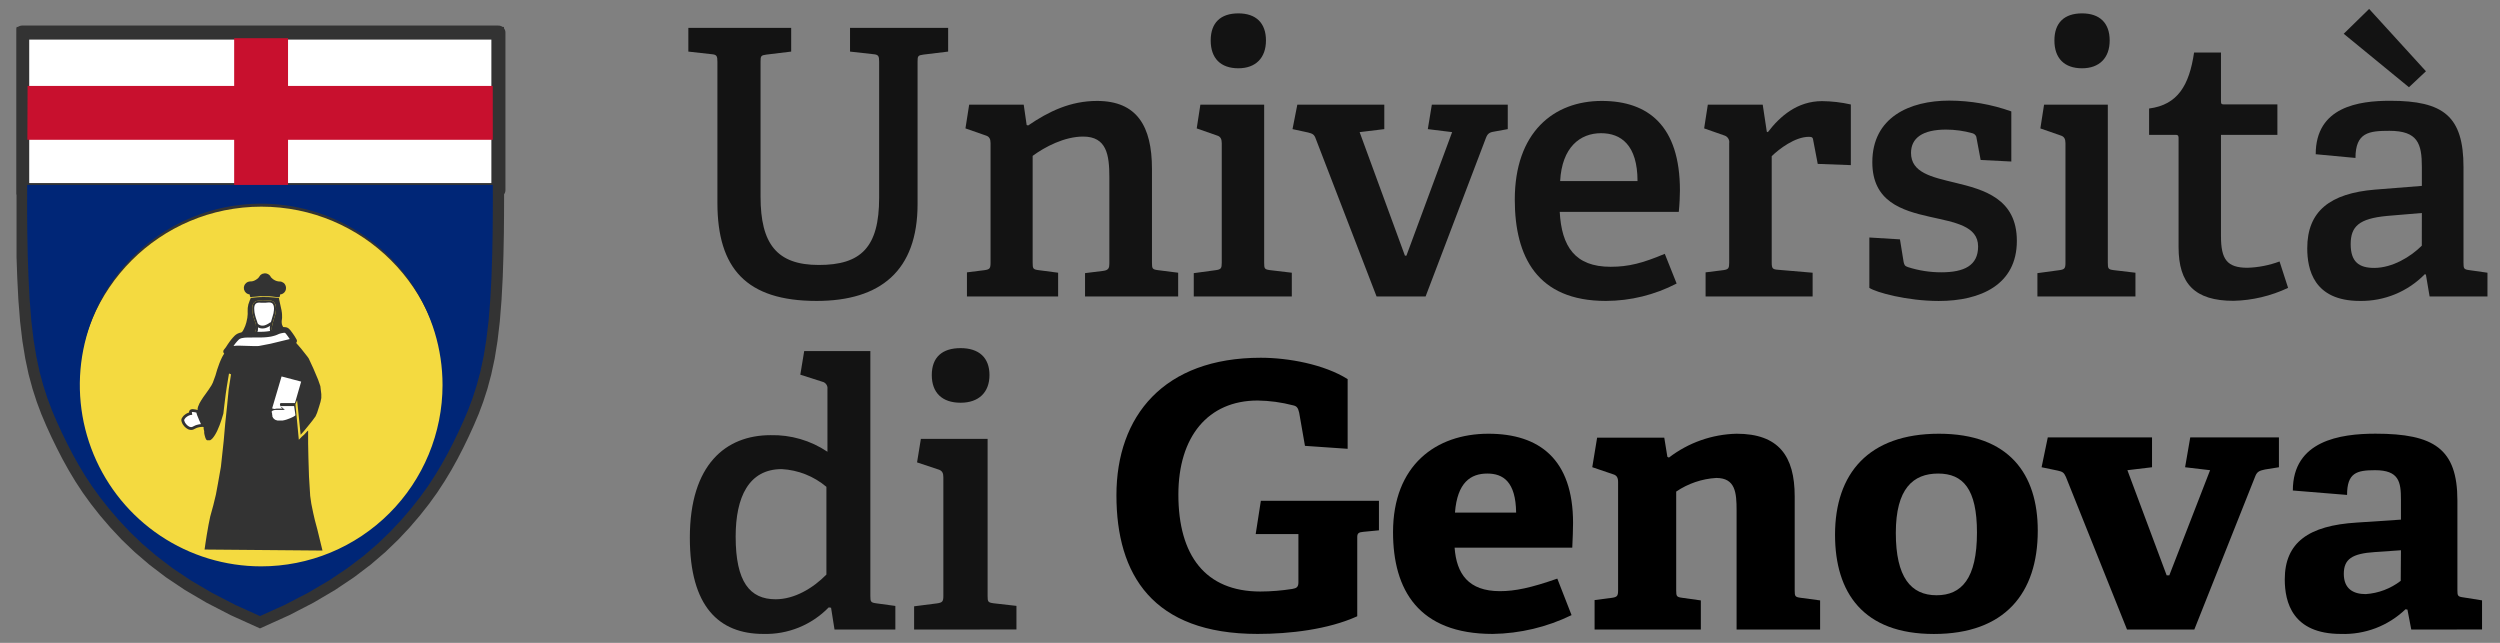 <svg xmlns="http://www.w3.org/2000/svg" width="140" height="36" viewBox="0 0 140 36" fill="none"><rect x="0" y="0" width="140" height="36" fill="#808080" stroke="none"/><g clip-path="url(#clip0_80_1496)"><path d="M27.911 1.825H1.242V10.644H27.911V1.825Z" fill="white" stroke="#333333" stroke-width="0.788" stroke-linecap="round" stroke-linejoin="round"></path><path d="M14.637 32.486C20.526 32.486 25.299 27.716 25.299 21.833C25.299 15.949 20.526 11.179 14.637 11.179C8.749 11.179 3.975 15.949 3.975 21.833C3.975 27.716 8.749 32.486 14.637 32.486Z" fill="#F4DA40" stroke="#333333" stroke-width="0.788" stroke-linecap="round" stroke-linejoin="round"></path><path d="M15.216 18.616L15.137 18.634L15.027 18.651L14.912 18.665L14.808 18.674L14.591 18.683H14.275" stroke="black" stroke-width="0.112" stroke-linecap="round" stroke-linejoin="round"></path><path d="M11.042 23.033L10.92 23.007L10.816 22.993L10.782 22.99L10.747 22.996L10.721 23.001L10.701 23.013L10.683 23.03L10.672 23.051L10.666 23.077V23.1V23.12L10.672 23.14L10.675 23.16L10.646 23.163L10.625 23.169L10.594 23.181L10.553 23.195L10.512 23.215L10.478 23.233L10.437 23.259L10.394 23.291L10.336 23.34L10.284 23.406L10.255 23.456L10.241 23.479L10.238 23.493L10.235 23.516V23.537L10.241 23.566L10.246 23.589L10.27 23.652L10.29 23.696L10.31 23.73L10.336 23.765L10.374 23.814L10.414 23.855L10.469 23.904L10.527 23.942L10.57 23.968L10.646 23.991L10.704 23.997L10.744 23.994L10.793 23.982L10.845 23.956L10.892 23.933L10.952 23.904L10.998 23.884L11.048 23.869L11.114 23.852L11.189 23.837L11.27 23.829L11.337 23.826L11.363 23.829L11.291 23.638L11.224 23.493L11.161 23.337L11.111 23.218L11.079 23.111L11.062 23.036L11.042 23.033Z" fill="white" stroke="#333333" stroke-width="0.158" stroke-miterlimit="10"></path><path d="M15.991 18.44L15.918 18.437L15.846 18.451L15.765 18.463L15.652 18.486L15.566 18.512L15.464 18.55L15.401 18.578L15.357 18.596L15.325 18.608L15.302 18.61L15.282 18.602L15.265 18.581L15.25 18.558L15.236 18.509L15.227 18.437V18.356L15.236 18.26L15.262 18.13L15.305 17.986L15.427 17.572L15.453 17.39L15.459 17.259L15.447 17.144L15.43 17.066L15.386 16.979L15.354 16.933L15.314 16.895L15.271 16.869L15.216 16.846L15.169 16.831L15.114 16.826L15.059 16.823L14.978 16.828L14.892 16.837H14.825L14.761 16.84H14.695L14.591 16.837L14.53 16.831L14.469 16.834L14.4 16.846L14.368 16.852L14.331 16.866L14.299 16.884L14.273 16.901L14.247 16.921L14.226 16.944L14.2 16.976L14.183 17.005L14.154 17.066L14.137 17.124L14.125 17.199L14.122 17.262L14.125 17.404L14.143 17.52L14.171 17.662L14.212 17.809L14.241 17.905L14.287 18.032L14.319 18.142L14.336 18.263V18.402L14.325 18.503L14.249 18.628L14.186 18.674H14.116L14.044 18.671L13.96 18.674L13.885 18.677L13.738 18.683L13.656 18.694L13.538 18.717L13.411 18.752L13.492 18.671L13.602 18.526L13.656 18.425L13.735 18.246L13.795 18.058L13.85 17.803L13.871 17.584L13.868 17.439L13.873 17.245L13.908 17.046L13.989 16.817L14.044 16.684L14.229 16.664L14.423 16.646L14.611 16.635L14.753 16.632L15.071 16.638L15.395 16.664L15.621 16.687L15.635 16.776L15.699 17.074L15.765 17.375L15.788 17.529L15.794 17.618L15.797 17.771L15.794 17.829L15.785 17.902L15.777 17.959L15.774 18.015L15.777 18.087L15.791 18.171L15.82 18.243L15.855 18.307L15.916 18.364L15.991 18.44Z" fill="#333333"></path><path d="M15.216 18.616L15.195 18.581L15.178 18.521L15.166 18.443V18.356L15.178 18.252L15.204 18.116L15.25 17.971L15.369 17.56L15.395 17.384L15.401 17.262L15.389 17.152L15.372 17.086L15.337 17.011L15.311 16.973L15.277 16.941L15.245 16.921L15.198 16.901L15.158 16.889L15.109 16.884L15.059 16.881L14.984 16.886L14.895 16.895L14.828 16.898H14.762H14.695L14.588 16.895L14.527 16.889L14.472 16.892L14.412 16.901L14.386 16.91L14.354 16.921L14.328 16.936L14.307 16.947L14.287 16.965L14.27 16.982L14.25 17.008L14.232 17.034L14.209 17.086L14.195 17.138L14.183 17.205L14.18 17.262L14.186 17.401L14.197 17.508L14.226 17.647L14.267 17.795L14.296 17.887L14.342 18.015L14.374 18.13L14.394 18.258V18.405L14.383 18.521L14.293 18.668L14.276 18.683" fill="white"></path><path d="M15.216 18.616L15.195 18.581L15.178 18.521L15.166 18.443V18.356L15.178 18.252L15.204 18.116L15.25 17.971L15.369 17.56L15.395 17.384L15.401 17.262L15.389 17.152L15.372 17.086L15.337 17.011L15.311 16.973L15.277 16.941L15.245 16.921L15.198 16.901L15.158 16.889L15.109 16.884L15.059 16.881L14.984 16.886L14.895 16.895L14.828 16.898H14.762H14.695L14.588 16.895L14.527 16.889L14.472 16.892L14.412 16.901L14.386 16.91L14.354 16.921L14.328 16.936L14.307 16.947L14.287 16.965L14.27 16.982L14.25 17.008L14.232 17.034L14.209 17.086L14.195 17.138L14.183 17.205L14.18 17.262L14.186 17.401L14.197 17.508L14.226 17.647L14.267 17.795L14.296 17.887L14.342 18.015L14.374 18.13L14.394 18.258V18.405L14.383 18.521L14.293 18.668L14.276 18.683" stroke="#333333" stroke-width="0.112" stroke-linecap="round" stroke-linejoin="round"></path><path d="M14.386 18.188L14.423 18.22L14.458 18.246L14.484 18.26L14.519 18.278L14.562 18.295L14.606 18.307L14.675 18.315L14.762 18.312L14.834 18.298L14.901 18.275L14.967 18.246L15.06 18.197L15.155 18.133" stroke="#333333" stroke-width="0.158" stroke-linecap="round" stroke-linejoin="round"></path><path d="M13.986 16.493L13.874 16.461L13.787 16.409L13.712 16.322L13.662 16.204L13.657 16.079L13.683 15.987L13.72 15.917L13.784 15.848L13.845 15.805L13.926 15.773L13.995 15.761L14.114 15.755L14.224 15.723L14.31 15.68L14.394 15.625L14.461 15.57L14.51 15.507L14.568 15.423L14.585 15.405L14.661 15.35L14.707 15.33L14.819 15.307L14.9 15.31L15.002 15.345L15.074 15.391L15.123 15.443L15.164 15.507L15.169 15.524L15.288 15.634L15.384 15.692L15.447 15.721L15.514 15.744L15.606 15.761L15.719 15.767L15.786 15.787L15.887 15.845L15.945 15.906L15.991 15.99L16.011 16.062L16.017 16.134L16.003 16.238L15.968 16.314L15.919 16.38L15.867 16.424L15.803 16.461L15.739 16.481L15.69 16.49L15.684 16.496V16.525L15.679 16.559L15.664 16.609L15.65 16.64L15.618 16.646L15.456 16.632L15.251 16.606L15.086 16.591H14.819L14.565 16.588L14.322 16.612L14.131 16.626L14.047 16.643L14.024 16.635L14.01 16.62L14.001 16.594L13.992 16.559L13.986 16.493Z" fill="#333333"></path><path d="M13.113 4.813H1.21V7.827H13.113V10.647H16.13V7.827H28.033L28.038 4.813H16.13V1.995H13.113V4.813Z" fill="#C8102E"></path><path d="M28.036 10.555V10.358H1.216V11.926V12.964L1.239 14.144L1.282 15.402L1.346 16.666L1.441 17.87L1.569 18.957L1.728 19.929L1.916 20.797L2.127 21.59L2.373 22.324L2.627 22.998L2.885 23.64L3.174 24.259L3.463 24.873L3.779 25.483L4.117 26.096L4.487 26.712L4.898 27.337L5.358 27.979L5.861 28.622L6.44 29.278L7.07 29.949L7.782 30.632L8.589 31.326L9.497 32.029L10.544 32.732L11.739 33.435L13.093 34.135L14.62 34.826L16.15 34.135L17.504 33.435L18.698 32.732L19.746 32.029L20.668 31.329L21.475 30.635L22.187 29.952L22.817 29.281L23.381 28.624L23.885 27.979L24.339 27.349L24.747 26.724L25.12 26.108L25.458 25.495L25.774 24.884L26.063 24.271L26.352 23.652L26.624 23.01L26.879 22.336L27.113 21.61L27.327 20.817L27.515 19.95L27.674 18.978L27.801 17.89L27.897 16.687L27.96 15.423L28.004 14.164L28.027 12.984V11.946V10.555H28.036ZM14.62 31.716C12.612 31.715 10.649 31.119 8.979 30.002C7.31 28.886 6.009 27.299 5.241 25.443C4.474 23.587 4.273 21.546 4.666 19.576C5.058 17.606 6.026 15.797 7.447 14.377C8.867 12.958 10.677 11.991 12.647 11.6C14.616 11.208 16.658 11.41 18.514 12.178C20.369 12.947 21.955 14.249 23.07 15.919C24.186 17.589 24.782 19.552 24.782 21.561C24.781 22.895 24.518 24.216 24.007 25.448C23.496 26.68 22.748 27.8 21.804 28.743C20.86 29.686 19.74 30.434 18.508 30.944C17.275 31.454 15.954 31.717 14.62 31.716Z" fill="#002677"></path><path d="M27.908 1.822L27.914 11.206L27.911 12.03L27.902 13.068L27.879 14.248L27.839 15.504L27.772 16.765L27.677 17.965L27.549 19.05L27.393 20.019L27.205 20.893L26.994 21.682L26.76 22.405L26.508 23.079L26.236 23.716L25.953 24.335L25.655 24.948L25.34 25.558L25.001 26.169L24.631 26.782L24.226 27.404L23.772 28.032L23.269 28.671L22.707 29.327L22.08 29.995L21.371 30.678L20.567 31.369L19.647 32.067L18.603 32.767L17.411 33.469L16.063 34.167L14.559 34.846L13.058 34.167L11.707 33.469L10.518 32.77L9.471 32.069L8.554 31.369L7.747 30.678L7.038 29.998L6.411 29.327L5.85 28.674L5.346 28.034L4.892 27.407L4.484 26.785L4.117 26.172L3.776 25.558L3.463 24.948L3.165 24.338L2.882 23.719L2.61 23.079L2.358 22.408L2.124 21.685L1.91 20.895L1.725 20.025L1.566 19.053L1.438 17.968L1.343 16.765L1.279 15.504L1.236 14.248L1.213 13.068L1.204 12.03V11.206L1.242 1.825L27.908 1.822Z" stroke="#333333" stroke-width="0.63" stroke-miterlimit="10"></path><path d="M16.471 19.091L16.422 19.007L16.352 18.891L16.251 18.744L16.133 18.587L16.084 18.538L16.063 18.518L16.04 18.503L16.02 18.492L15.988 18.483L15.956 18.48L15.927 18.477H15.893L15.852 18.483L15.736 18.503L15.632 18.529L15.574 18.55L15.525 18.57L15.499 18.581L15.453 18.602L15.36 18.637L15.259 18.665L15.149 18.692L15.036 18.709L14.918 18.723L14.811 18.732L14.594 18.741H14.163L13.833 18.744L13.729 18.749L13.636 18.758L13.57 18.77L13.524 18.778L13.48 18.787L13.437 18.801L13.393 18.819L13.362 18.833L13.324 18.856L13.295 18.877L13.246 18.92L13.159 19.012L13.061 19.128L12.991 19.221L12.893 19.36L12.838 19.446L12.771 19.548L12.662 19.686L12.737 19.631L12.809 19.594L12.876 19.571L12.951 19.556L13.035 19.536L13.148 19.527L13.269 19.516H13.431L13.529 19.519L14.215 19.539L14.498 19.536L15.187 19.403L16.471 19.091Z" fill="white" stroke="#333333" stroke-width="0.317" stroke-linecap="round" stroke-linejoin="round"></path><path d="M17.206 21.176L15.537 20.728L14.131 24.268L16.691 24.734L16.517 22.617L17.206 21.176Z" fill="white"></path><path d="M12.717 22.724L12.613 23.707L12.526 24.699L12.37 26.145L12.207 27.068L12.092 27.69L11.944 28.3L11.774 28.919L11.678 29.388L11.577 29.967L11.513 30.377L11.456 30.774L18.059 30.831L17.77 29.643L17.634 29.136L17.541 28.732L17.434 28.211L17.371 27.771L17.304 26.689L17.272 25.665L17.255 24.838V24.3V24.109L17.194 24.164L17.041 24.332L16.905 24.453L16.734 24.627L16.546 22.637L16.639 22.414L16.836 24.349L17.035 24.124L17.325 23.768L17.489 23.562L17.669 23.317L17.756 23.12L17.868 22.773L17.946 22.515L17.993 22.29V22.076L17.941 21.627L17.813 21.26L17.547 20.632L17.287 20.071L17.226 19.984L16.862 19.522L16.486 19.091L16.413 19.111L15.193 19.4L14.715 19.504L14.496 19.539H14.206L13.775 19.516H13.472H13.252L13.02 19.539L12.896 19.568L12.792 19.605L12.728 19.64L12.653 19.695L12.598 19.75L12.54 19.825L12.476 19.929L12.427 20.022L12.355 20.178L12.283 20.355L12.164 20.693L12.063 21.037L11.918 21.431L11.843 21.578L11.696 21.804L11.522 22.05L11.38 22.246L11.259 22.434L11.169 22.591L11.091 22.776L11.068 22.865V22.941V22.981V23.019V23.062L11.085 23.123L11.114 23.212L11.155 23.311L11.178 23.366L11.213 23.447L11.262 23.551L11.314 23.667L11.36 23.771L11.383 23.831L11.403 23.924V24.011L11.435 24.147V24.251L11.458 24.367L11.499 24.511L11.513 24.546L11.539 24.598L11.562 24.63L11.597 24.656H11.629H11.675H11.71H11.759L11.794 24.639L11.829 24.613L11.855 24.589L11.907 24.54L11.97 24.459L12.04 24.355L12.115 24.222L12.167 24.118L12.297 23.811L12.398 23.522L12.508 23.166L12.563 22.692L12.644 22.038L12.702 21.645L12.824 20.916L12.937 20.962L12.809 21.789L12.717 22.724ZM15.768 21.081L16.865 21.37L16.517 22.573H16.376H16.156H16.037H15.968H15.91H15.867H15.82H15.791H15.757H15.71L15.679 22.622V22.674L15.693 22.712L15.71 22.744L15.728 22.764L15.757 22.793L15.797 22.819L15.901 22.883H15.818H15.713H15.592H15.482L15.363 22.903L15.239 22.871L15.768 21.081ZM15.21 23.088V23.062L15.225 23.036L15.248 23.01L15.274 22.993L15.337 22.97L15.424 22.955H15.482H15.569H15.69H15.794H15.884H15.925H15.948V22.938H15.93L15.898 22.917L15.794 22.857L15.76 22.831L15.736 22.808V22.79V22.767V22.741H15.774H15.797H15.846H15.893H15.956H16.034H16.153H16.367H16.419H16.471L16.546 23.253L16.503 23.291L16.445 23.328L16.396 23.354L16.306 23.395L16.231 23.427L16.156 23.456L16.055 23.493L15.959 23.522L15.835 23.548H15.742H15.638H15.534L15.421 23.513L15.346 23.461L15.297 23.406L15.251 23.32V23.262L15.236 23.184V23.111L15.21 23.088Z" fill="#333333"></path><path d="M49.232 3.45C49.232 3.138 49.191 3.057 48.902 3.034L47.601 2.889V1.559H53.096V2.889L51.714 3.057C51.404 3.098 51.384 3.138 51.384 3.45V11.428C51.384 15.168 49.298 16.852 45.729 16.852C41.786 16.852 40.175 15.024 40.175 11.356V3.45C40.175 3.138 40.135 3.057 39.846 3.034L38.547 2.889V1.559H44.306V2.889L42.92 3.057C42.611 3.098 42.591 3.138 42.591 3.45V11.014C42.591 13.652 43.499 14.838 45.853 14.838C48.208 14.838 49.232 13.861 49.232 11.075V3.45Z" fill="#131313"></path><path d="M60.762 16.603V15.295L61.791 15.168C62.081 15.128 62.124 15.003 62.124 14.755V9.933C62.124 8.686 61.98 7.648 60.658 7.648C59.605 7.648 58.511 8.226 57.829 8.729V14.711C57.829 15.044 57.849 15.087 58.158 15.128L59.255 15.272V16.603H54.149V15.252L55.139 15.128C55.428 15.087 55.471 15.024 55.471 14.711V8.021C55.471 7.792 55.408 7.648 55.202 7.587L54.065 7.19L54.274 5.86H57.328L57.493 7.002L57.577 7.026C58.734 6.236 59.949 5.652 61.436 5.652C63.666 5.652 64.51 7.066 64.51 9.455V14.711C64.51 15.044 64.531 15.087 64.84 15.128L65.977 15.272V16.603H60.762Z" fill="#131313"></path><path d="M66.851 16.603V15.296L68.089 15.128C68.378 15.087 68.418 15.024 68.418 14.711V8.021C68.418 7.792 68.355 7.648 68.149 7.587L67.016 7.191L67.221 5.86H70.793V14.711C70.793 15.044 70.813 15.087 71.123 15.128L72.341 15.272V16.603H66.851ZM69.347 3.824C68.355 3.824 67.799 3.262 67.799 2.267C67.799 1.272 68.355 0.749 69.347 0.749C70.339 0.749 70.894 1.29 70.894 2.267C70.894 3.245 70.316 3.824 69.347 3.824Z" fill="#131313"></path><path d="M77.088 16.603L73.683 7.772C73.599 7.523 73.495 7.482 73.249 7.419L72.381 7.231L72.65 5.86H77.521V7.231L76.139 7.399L78.676 14.318H78.759L81.319 7.399L79.957 7.231L80.183 5.86H84.435V7.231L83.735 7.358C83.466 7.399 83.321 7.439 83.217 7.711L79.833 16.603H77.088Z" fill="#131313"></path><path d="M93.891 15.877C92.666 16.515 91.306 16.849 89.925 16.852C86.086 16.852 84.828 14.379 84.828 11.179C84.828 7.419 86.995 5.652 89.699 5.652C92.302 5.652 94.076 7.046 94.076 10.662C94.076 10.931 94.055 11.472 94.012 11.865H87.345C87.449 13.797 88.192 14.94 90.194 14.94C91.206 14.94 91.99 14.734 93.228 14.214L93.891 15.877ZM91.701 10.141C91.701 8.116 90.772 7.459 89.659 7.459C88.481 7.459 87.469 8.249 87.368 10.141H91.701Z" fill="#131313"></path><path d="M95.513 16.603V15.252L96.505 15.128C96.794 15.087 96.835 15.024 96.835 14.711V8.021C96.85 7.928 96.831 7.833 96.781 7.754C96.732 7.674 96.656 7.615 96.566 7.587L95.432 7.19L95.638 5.86H98.712L98.941 7.378L99.001 7.399C99.684 6.505 100.653 5.663 102.036 5.663C102.578 5.668 103.118 5.731 103.647 5.851V9.247L101.793 9.178L101.547 7.89C101.527 7.702 101.483 7.662 101.298 7.662C100.514 7.662 99.626 8.347 99.216 8.744V14.691C99.216 15.024 99.256 15.087 99.566 15.107L101.507 15.272V16.603H95.513Z" fill="#131313"></path><path d="M110.916 8.958L110.69 7.752C110.689 7.685 110.666 7.621 110.625 7.569C110.583 7.517 110.526 7.479 110.462 7.463C109.979 7.327 109.48 7.258 108.978 7.257C107.656 7.257 107.017 7.734 107.017 8.565C107.017 9.667 108.174 9.915 109.473 10.228C111.104 10.621 112.944 11.122 112.944 13.491C112.944 15.941 110.919 16.855 108.567 16.855C106.794 16.852 105.059 16.375 104.683 16.12V13.3L106.398 13.404L106.603 14.671C106.644 14.838 106.664 14.899 106.852 14.96C107.452 15.152 108.079 15.25 108.709 15.249C109.988 15.249 110.774 14.876 110.774 13.803C110.774 12.646 109.452 12.452 108.07 12.14C106.499 11.787 104.85 11.287 104.85 9.085C104.85 6.572 106.933 5.634 109.163 5.634C110.346 5.637 111.52 5.842 112.634 6.239V9.045L110.916 8.958Z" fill="#131313"></path><path d="M114.095 16.603V15.296L115.333 15.128C115.622 15.087 115.666 15.024 115.666 14.711V8.021C115.666 7.792 115.602 7.648 115.397 7.587L114.26 7.191L114.468 5.86H118.038V14.711C118.038 15.044 118.058 15.087 118.368 15.128L119.585 15.272V16.603H114.095ZM116.594 3.824C115.602 3.824 115.047 3.262 115.047 2.267C115.047 1.272 115.602 0.749 116.594 0.749C117.587 0.749 118.142 1.29 118.142 2.267C118.142 3.245 117.563 3.824 116.594 3.824Z" fill="#131313"></path><path d="M128.133 16.12C127.176 16.573 126.136 16.821 125.078 16.846C122.909 16.846 122 15.891 122 13.835V7.76C122 7.636 122 7.552 121.835 7.552H120.349V6.077C121.96 5.869 122.599 4.769 122.868 2.941H124.375V5.64C124.375 5.788 124.375 5.848 124.54 5.848H127.534V7.552H124.375V13.227C124.375 14.517 124.705 14.995 125.862 14.995C126.475 14.975 127.08 14.856 127.655 14.642L128.133 16.12Z" fill="#131313"></path><path d="M136.058 16.603L135.85 15.376L135.789 15.356C135.317 15.839 134.751 16.221 134.127 16.478C133.502 16.735 132.831 16.862 132.156 16.852C129.553 16.852 129.206 15.067 129.206 13.901C129.206 11.824 130.484 10.826 133.003 10.618L135.624 10.41V9.351C135.624 8.044 135.396 7.326 133.808 7.326C132.671 7.326 131.907 7.41 131.907 8.845L129.68 8.637C129.68 5.976 132.095 5.643 133.848 5.643C136.842 5.643 137.956 6.511 137.956 9.363V14.711C137.956 15.044 137.976 15.087 138.285 15.128L139.298 15.272V16.603H136.058ZM134.901 4.885L131.248 1.891L132.671 0.5L135.853 3.991L134.901 4.885ZM135.624 11.928L133.663 12.093C132.115 12.241 131.638 12.672 131.638 13.673C131.638 14.674 132.113 15.003 132.957 15.003C133.97 15.003 135.002 14.379 135.621 13.757L135.624 11.928Z" fill="#131313"></path><path d="M46.733 35.254L46.539 34.033L46.409 34.013C45.935 34.501 45.364 34.885 44.734 35.141C44.104 35.397 43.427 35.519 42.747 35.5C40.268 35.5 38.631 33.973 38.631 30.111C38.631 26.001 40.656 24.369 43.155 24.369C44.286 24.343 45.397 24.667 46.337 25.298V21.789C46.35 21.697 46.327 21.602 46.273 21.526C46.22 21.449 46.139 21.395 46.047 21.376L44.818 20.982L45.035 19.66H48.74V33.374C48.74 33.704 48.761 33.744 49.085 33.788L50.14 33.932V35.254H46.733ZM46.279 27.262C45.575 26.669 44.698 26.321 43.78 26.27C41.928 26.27 41.197 27.84 41.197 30.05C41.197 32.59 41.992 33.559 43.435 33.559C44.491 33.559 45.527 32.94 46.279 32.176V27.262Z" fill="#131313"></path><path d="M51.19 35.254V33.953L52.483 33.788C52.773 33.744 52.828 33.684 52.828 33.374V26.721C52.828 26.493 52.764 26.351 52.538 26.287L51.355 25.894L51.569 24.575H55.306V33.371C55.306 33.701 55.327 33.741 55.651 33.785L56.921 33.929V35.251L51.19 35.254ZM53.794 22.553C52.761 22.553 52.18 21.995 52.18 21.003C52.18 20.01 52.758 19.495 53.794 19.495C54.829 19.495 55.411 20.034 55.411 21.003C55.411 21.972 54.809 22.553 53.797 22.553H53.794Z" fill="#131313"></path><path d="M76.353 29.782C76.092 29.802 76.006 29.863 76.006 30.071V34.511C74.368 35.254 72.216 35.5 70.429 35.5C64.545 35.5 62.52 32.177 62.52 27.737C62.52 23.297 65.17 20.034 70.599 20.034C72.15 20.034 74.154 20.404 75.468 21.231V25.133L73.078 24.968L72.754 23.111C72.691 22.822 72.604 22.738 72.41 22.698C71.763 22.529 71.098 22.438 70.429 22.429C67.649 22.429 65.989 24.453 65.989 27.696C65.989 31.104 67.499 33.125 70.579 33.125C71.178 33.123 71.775 33.074 72.367 32.981C72.604 32.94 72.711 32.88 72.711 32.611V29.906H70.319L70.608 28.046H77.221V29.698L76.353 29.782Z" fill="black"></path><path d="M88.007 34.447C86.63 35.118 85.122 35.478 83.59 35.5C79.433 35.5 78.01 33.024 78.01 29.802C78.01 26.065 80.402 24.289 83.353 24.289C86.196 24.289 88.091 25.712 88.091 29.284C88.091 29.533 88.071 30.256 88.047 30.67H81.458C81.565 32.136 82.233 33.105 83.998 33.105C84.84 33.105 85.733 32.92 87.209 32.402L88.007 34.447ZM84.903 28.706C84.883 26.97 84.171 26.519 83.289 26.519C82.361 26.519 81.609 27.013 81.478 28.706H84.903Z" fill="black"></path><path d="M97.249 35.254V28.584C97.249 27.592 97.185 26.765 96.109 26.765C95.307 26.813 94.533 27.077 93.867 27.528V33.065C93.867 33.394 93.891 33.435 94.212 33.478L95.247 33.623V35.254H89.297V33.603L90.269 33.478C90.558 33.435 90.613 33.374 90.613 33.065V26.99C90.613 26.762 90.547 26.617 90.324 26.556L89.167 26.163L89.439 24.508H93.199L93.373 25.582L93.46 25.625C94.549 24.788 95.876 24.32 97.249 24.289C99.598 24.289 100.503 25.527 100.503 27.797V33.065C100.503 33.394 100.523 33.435 100.847 33.478L101.926 33.623V35.254H97.249Z" fill="black"></path><path d="M102.762 29.946C102.762 26.519 104.636 24.289 108.579 24.289C112.521 24.289 114.115 26.559 114.115 29.718C114.115 33.23 112.261 35.503 108.298 35.503C104.335 35.503 102.762 33.186 102.762 29.946ZM110.71 29.822C110.71 27.384 109.935 26.519 108.535 26.519C107.135 26.519 106.166 27.363 106.166 29.842C106.166 32.321 107.005 33.334 108.448 33.334C109.848 33.334 110.71 32.402 110.71 29.822Z" fill="black"></path><path d="M119.113 35.254L115.689 26.704C115.579 26.455 115.495 26.414 115.234 26.354L114.329 26.166L114.676 24.494H120.513V26.166L119.134 26.331L121.332 32.217H121.482L123.765 26.331L122.365 26.166L122.654 24.494H127.62V26.166L126.845 26.29C126.556 26.354 126.414 26.394 126.307 26.64L122.882 35.254H119.113Z" fill="black"></path><path d="M135.031 35.254L134.817 34.138L134.71 34.118C134.23 34.578 133.663 34.938 133.041 35.176C132.419 35.413 131.756 35.524 131.091 35.5C128.378 35.5 127.947 33.724 127.947 32.446C127.947 30.38 129.284 29.429 131.977 29.264L134.453 29.099V27.962C134.453 26.993 134.346 26.331 133.006 26.331C131.974 26.331 131.436 26.475 131.436 27.716L128.399 27.468C128.399 24.679 131.048 24.286 133.027 24.286C136.301 24.286 137.614 25.13 137.614 28.023V33.041C137.614 33.371 137.634 33.412 137.958 33.455L138.994 33.62V35.251L135.031 35.254ZM134.453 30.814L132.989 30.916C131.716 30.999 131.253 31.309 131.253 32.136C131.253 32.963 131.771 33.27 132.48 33.27C133.193 33.222 133.875 32.963 134.441 32.527L134.453 30.814Z" fill="black"></path></g><defs><clipPath id="clip0_80_1496"><rect width="138.371" height="35" fill="white" transform="translate(0.926 0.5)"></rect></clipPath></defs></svg>